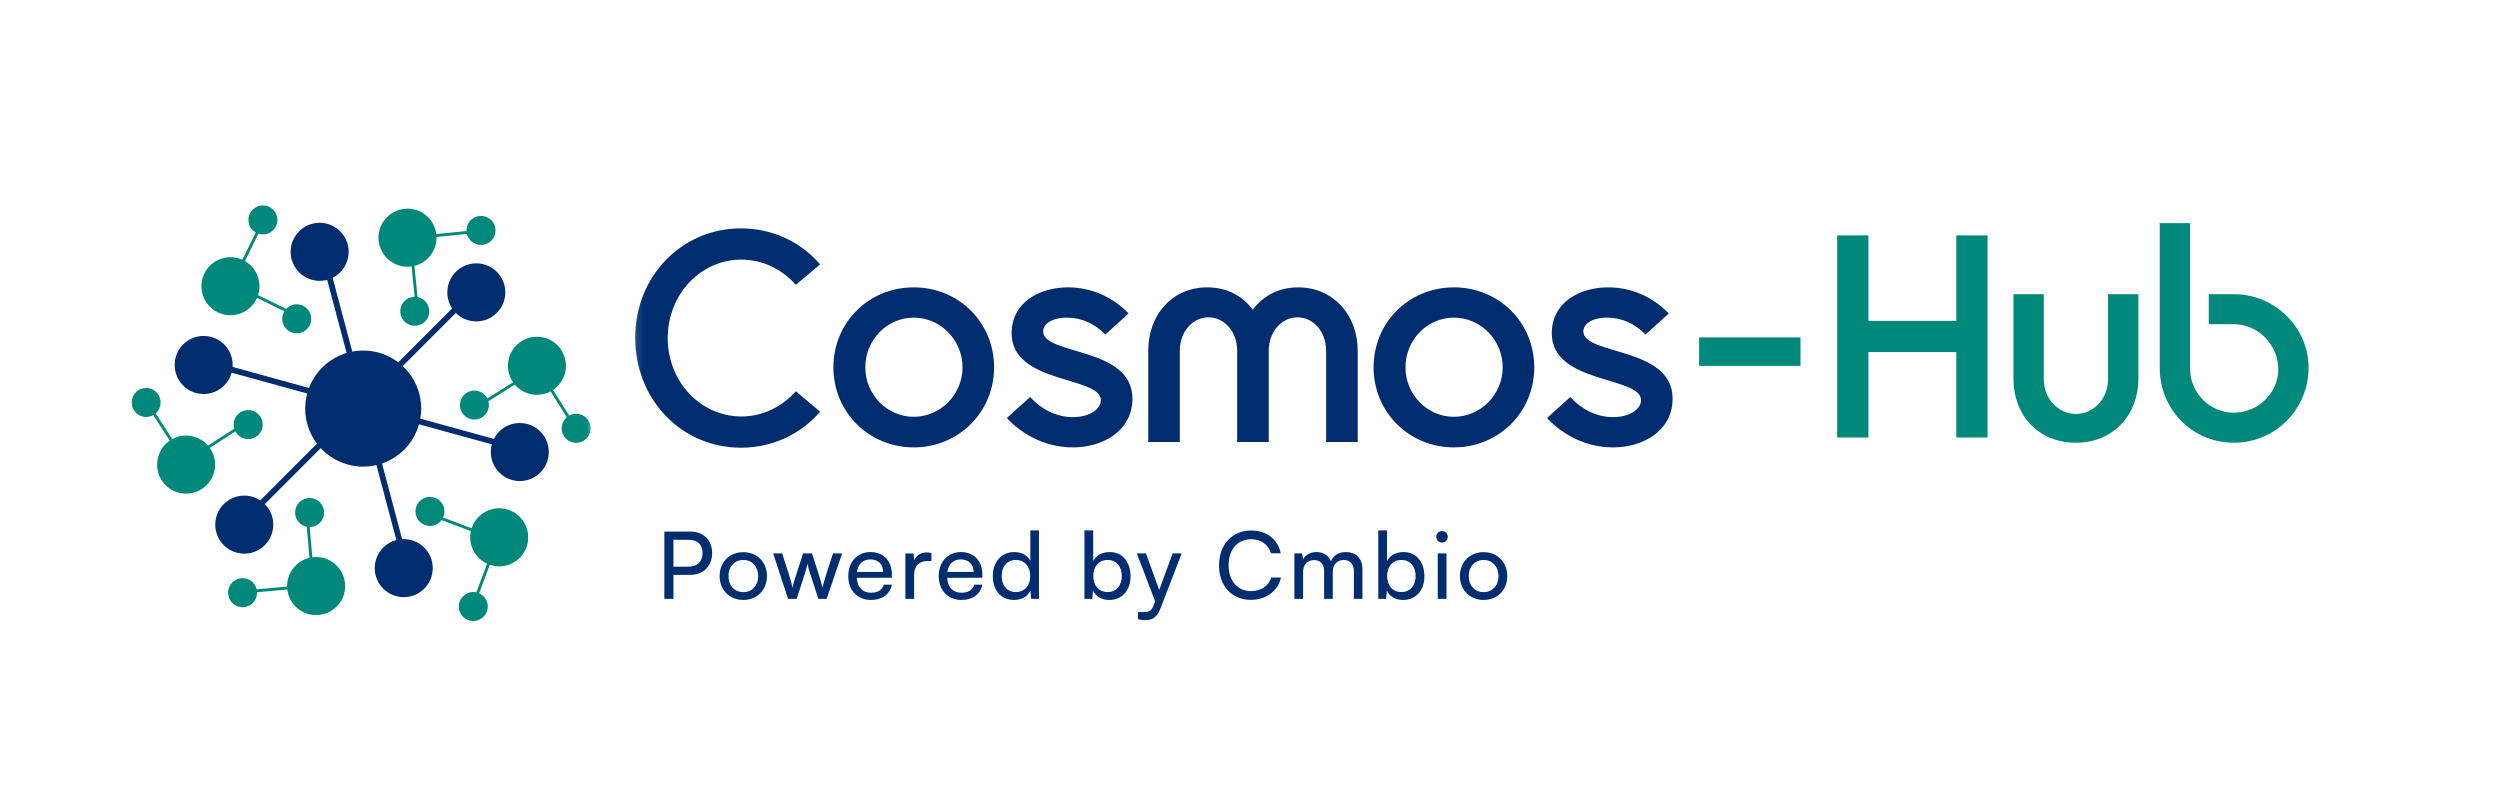 <svg width="309" height="100" viewBox="0 0 309 100" fill="none" xmlns="http://www.w3.org/2000/svg">
<mask id="mask0_1108_24817" style="mask-type:alpha" maskUnits="userSpaceOnUse" x="15" y="23" width="59" height="56">
<path d="M73.514 23.971H15.678V78.152H73.514V23.971Z" fill="#D9D9D9"/>
</mask>
<g mask="url(#mask0_1108_24817)">
<path d="M29.644 38.771C31.517 38.129 32.516 36.09 31.875 34.215C31.233 32.341 29.195 31.341 27.322 31.983C25.449 32.624 24.45 34.664 25.091 36.539C25.732 38.413 27.771 39.413 29.644 38.771Z" fill="#00897B"/>
<path d="M33.078 28.878C34.015 28.557 34.514 27.538 34.194 26.6C33.873 25.663 32.854 25.163 31.918 25.484C30.981 25.805 30.482 26.825 30.802 27.762C31.123 28.699 32.142 29.199 33.078 28.878Z" fill="#00897B"/>
<path d="M37.255 41.101C38.192 40.781 38.691 39.761 38.371 38.823C38.05 37.886 37.031 37.386 36.094 37.707C35.158 38.028 34.658 39.048 34.979 39.985C35.3 40.922 36.319 41.422 37.255 41.101Z" fill="#00897B"/>
<path d="M29.773 32.898L32.139 28.066" stroke="#00897B" stroke-width="0.359"/>
<path d="M31.359 36.419L36.188 38.787" stroke="#00897B" stroke-width="0.359"/>
<path d="M26.508 58.183C26.925 56.247 25.695 54.338 23.76 53.92C21.825 53.502 19.917 54.733 19.499 56.669C19.081 58.606 20.311 60.515 22.247 60.933C24.182 61.351 26.09 60.12 26.508 58.183Z" fill="#00897B"/>
<path d="M19.815 50.123C20.023 49.154 19.409 48.2 18.441 47.991C17.473 47.782 16.519 48.397 16.31 49.365C16.102 50.334 16.717 51.288 17.684 51.497C18.652 51.706 19.606 51.091 19.815 50.123Z" fill="#00897B"/>
<path d="M32.43 52.855C32.639 51.887 32.024 50.932 31.056 50.723C30.088 50.514 29.135 51.13 28.926 52.098C28.717 53.066 29.332 54.021 30.299 54.23C31.267 54.439 32.221 53.823 32.43 52.855Z" fill="#00897B"/>
<path d="M21.557 55.026L18.642 50.504" stroke="#00897B" stroke-width="0.359"/>
<path d="M25.383 55.497L29.902 52.581" stroke="#00897B" stroke-width="0.359"/>
<path d="M41.373 69.687C39.855 68.416 37.594 68.616 36.323 70.136C35.052 71.655 35.253 73.918 36.771 75.189C38.289 76.461 40.55 76.26 41.821 74.741C43.092 73.221 42.891 70.959 41.373 69.687Z" fill="#00897B"/>
<path d="M31.134 71.88C30.375 71.244 29.244 71.345 28.609 72.104C27.974 72.864 28.074 73.995 28.833 74.631C29.592 75.267 30.723 75.166 31.358 74.407C31.993 73.647 31.893 72.516 31.134 71.88Z" fill="#00897B"/>
<path d="M39.42 61.975C38.661 61.339 37.531 61.44 36.895 62.199C36.26 62.959 36.36 64.09 37.119 64.726C37.878 65.362 39.009 65.262 39.644 64.502C40.279 63.742 40.179 62.611 39.42 61.975Z" fill="#00897B"/>
<path d="M36.292 72.613L30.936 73.088" stroke="#00897B" stroke-width="0.359"/>
<path d="M38.477 69.44L38.001 64.08" stroke="#00897B" stroke-width="0.359"/>
<path d="M60.215 63.147C58.413 63.968 57.617 66.095 58.437 67.898C59.257 69.702 61.383 70.499 63.185 69.678C64.987 68.858 65.783 66.731 64.963 64.927C64.143 63.124 62.018 62.327 60.215 63.147Z" fill="#00897B"/>
<path d="M57.755 73.333C56.854 73.743 56.456 74.807 56.866 75.709C57.276 76.61 58.339 77.009 59.24 76.598C60.141 76.188 60.539 75.124 60.129 74.223C59.719 73.321 58.656 72.923 57.755 73.333Z" fill="#00897B"/>
<path d="M52.402 61.579C51.501 61.989 51.103 63.053 51.513 63.955C51.923 64.856 52.986 65.255 53.887 64.844C54.788 64.434 55.186 63.371 54.776 62.469C54.366 61.567 53.303 61.169 52.402 61.579Z" fill="#00897B"/>
<path d="M60.649 68.999L58.763 74.038" stroke="#00897B" stroke-width="0.359"/>
<path d="M58.731 65.65L53.696 63.763" stroke="#00897B" stroke-width="0.359"/>
<path d="M62.869 44.41C62.428 46.341 63.634 48.265 65.564 48.707C67.494 49.149 69.417 47.942 69.858 46.011C70.3 44.079 69.094 42.155 67.164 41.713C65.234 41.271 63.311 42.478 62.869 44.41Z" fill="#00897B"/>
<path d="M69.468 52.539C69.248 53.505 69.851 54.467 70.816 54.688C71.781 54.909 72.742 54.306 72.963 53.34C73.184 52.374 72.581 51.412 71.615 51.191C70.65 50.97 69.689 51.574 69.468 52.539Z" fill="#00897B"/>
<path d="M56.89 49.667C56.669 50.633 57.272 51.594 58.237 51.816C59.202 52.036 60.163 51.433 60.384 50.467C60.605 49.502 60.002 48.54 59.037 48.319C58.072 48.097 57.111 48.701 56.89 49.667Z" fill="#00897B"/>
<path d="M67.781 47.608L70.639 52.166" stroke="#00897B" stroke-width="0.359"/>
<path d="M63.965 47.117L59.41 49.977" stroke="#00897B" stroke-width="0.359"/>
<path d="M48.093 32.152C49.624 33.409 51.883 33.185 53.139 31.653C54.394 30.121 54.171 27.861 52.64 26.605C51.109 25.348 48.85 25.572 47.595 27.103C46.339 28.635 46.562 30.896 48.093 32.152Z" fill="#00897B"/>
<path d="M58.316 29.868C59.081 30.497 60.211 30.385 60.838 29.619C61.466 28.853 61.355 27.723 60.589 27.095C59.824 26.466 58.694 26.578 58.066 27.344C57.439 28.11 57.55 29.24 58.316 29.868Z" fill="#00897B"/>
<path d="M50.129 39.858C50.894 40.486 52.023 40.375 52.651 39.609C53.279 38.843 53.167 37.712 52.402 37.084C51.637 36.456 50.507 36.568 49.879 37.334C49.252 38.1 49.363 39.23 50.129 39.858Z" fill="#00897B"/>
<path d="M53.15 29.183L58.501 28.654" stroke="#00897B" stroke-width="0.359"/>
<path d="M50.996 32.372L51.524 37.727" stroke="#00897B" stroke-width="0.359"/>
<path d="M39.863 31.024L50.259 70.127" stroke="#002D70" stroke-width="0.718"/>
<path d="M25.267 44.768L64.342 55.53" stroke="#002D70" stroke-width="0.718"/>
<path d="M29.936 64.594L58.616 35.895" stroke="#002D70" stroke-width="0.718"/>
<path d="M25.174 48.699C27.154 48.699 28.759 47.093 28.759 45.111C28.759 43.13 27.154 41.524 25.174 41.524C23.194 41.524 21.589 43.13 21.589 45.111C21.589 47.093 23.194 48.699 25.174 48.699Z" fill="#002D70"/>
<path d="M30.192 68.432C32.172 68.432 33.777 66.826 33.777 64.844C33.777 62.863 32.172 61.257 30.192 61.257C28.212 61.257 26.607 62.863 26.607 64.844C26.607 66.826 28.212 68.432 30.192 68.432Z" fill="#002D70"/>
<path d="M49.903 73.808C51.883 73.808 53.488 72.201 53.488 70.22C53.488 68.239 51.883 66.633 49.903 66.633C47.923 66.633 46.318 68.239 46.318 70.22C46.318 72.201 47.923 73.808 49.903 73.808Z" fill="#002D70"/>
<path d="M64.248 59.459C66.227 59.459 67.832 57.852 67.832 55.871C67.832 53.89 66.227 52.284 64.248 52.284C62.268 52.284 60.663 53.89 60.663 55.871C60.663 57.852 62.268 59.459 64.248 59.459Z" fill="#002D70"/>
<path d="M58.871 39.725C60.851 39.725 62.456 38.118 62.456 36.137C62.456 34.156 60.851 32.55 58.871 32.55C56.892 32.55 55.287 34.156 55.287 36.137C55.287 38.118 56.892 39.725 58.871 39.725Z" fill="#002D70"/>
<path d="M44.892 57.674C48.852 57.674 52.062 54.462 52.062 50.499C52.062 46.537 48.852 43.325 44.892 43.325C40.932 43.325 37.722 46.537 37.722 50.499C37.722 54.462 40.932 57.674 44.892 57.674Z" fill="#002D70"/>
<path d="M39.509 34.712C41.489 34.712 43.094 33.106 43.094 31.125C43.094 29.144 41.489 27.538 39.509 27.538C37.529 27.538 35.924 29.144 35.924 31.125C35.924 33.106 37.529 34.712 39.509 34.712Z" fill="#002D70"/>
</g>
<mask id="mask1_1108_24817" style="mask-type:alpha" maskUnits="userSpaceOnUse" x="78" y="23" width="210" height="36">
<path d="M287.143 23.971H78.153V58.614H287.143V23.971Z" fill="#D9D9D9"/>
</mask>
<g mask="url(#mask1_1108_24817)">
<path d="M78.512 41.742C78.512 34.137 84.265 28.227 91.594 28.227C95.495 28.227 99.002 29.921 101.367 32.679L98.371 35.201C96.677 33.31 94.313 32.088 91.633 32.088C86.59 32.088 82.531 36.383 82.531 41.782C82.531 47.18 86.59 51.475 91.633 51.475C94.313 51.475 96.677 50.254 98.371 48.362L101.367 50.884C99.002 53.643 95.495 55.337 91.594 55.337C84.265 55.337 78.512 49.426 78.512 41.742ZM103.009 45.407C103.009 39.851 107.384 35.517 112.94 35.517C118.496 35.517 122.869 39.851 122.869 45.407C122.869 50.924 118.496 55.298 112.94 55.298C107.384 55.298 103.009 50.924 103.009 45.407ZM106.95 45.407C106.95 48.757 109.629 51.515 112.94 51.515C116.249 51.515 118.969 48.757 118.969 45.407C118.969 42.018 116.249 39.26 112.94 39.26C109.629 39.26 106.95 42.018 106.95 45.407ZM125.035 41.191C125.035 37.329 128.542 35.517 132.009 35.517C134.886 35.517 137.526 36.699 139.496 38.748L136.62 41.348C135.359 40.048 133.743 39.26 131.891 39.26C130 39.26 128.935 40.048 128.935 40.954C128.935 43.949 139.969 42.806 139.969 49.269C139.969 53.288 136.265 55.298 132.64 55.298C129.487 55.298 126.611 53.958 124.444 51.672L127.32 49.072C128.739 50.609 130.552 51.554 132.6 51.554C134.807 51.554 136.068 50.49 136.068 49.466C136.068 46.471 125.035 47.495 125.035 41.191ZM156.818 54.628H152.917V43.358C152.917 40.915 151.262 39.221 149.371 39.221C147.479 39.221 145.824 40.915 145.824 43.358V54.628H141.923V43.358C141.923 38.866 144.918 35.517 149.213 35.517C151.617 35.517 153.548 36.541 154.848 38.275C156.148 36.541 158.079 35.517 160.444 35.517C164.778 35.517 167.812 38.905 167.812 43.358V54.628H163.911V43.358C163.911 40.915 162.256 39.221 160.365 39.221C158.473 39.221 156.818 40.915 156.818 43.358V54.628ZM169.775 45.407C169.775 39.851 174.149 35.517 179.705 35.517C185.26 35.517 189.634 39.851 189.634 45.407C189.634 50.924 185.26 55.298 179.705 55.298C174.149 55.298 169.775 50.924 169.775 45.407ZM173.715 45.407C173.715 48.757 176.395 51.515 179.705 51.515C183.015 51.515 185.734 48.757 185.734 45.407C185.734 42.018 183.015 39.26 179.705 39.26C176.395 39.26 173.715 42.018 173.715 45.407ZM191.8 41.191C191.8 37.329 195.307 35.517 198.774 35.517C201.651 35.517 204.291 36.699 206.261 38.748L203.385 41.348C202.124 40.048 200.508 39.26 198.656 39.26C196.765 39.26 195.701 40.048 195.701 40.954C195.701 43.949 206.734 42.806 206.734 49.269C206.734 53.288 203.03 55.298 199.405 55.298C196.252 55.298 193.376 53.958 191.209 51.672L194.085 49.072C195.504 50.609 197.316 51.554 199.365 51.554C201.572 51.554 202.833 50.49 202.833 49.466C202.833 46.471 191.8 47.495 191.8 41.191Z" fill="#002D70"/>
<path d="M210.013 45.22V41.7H222.542V45.22H210.013Z" fill="#00897B"/>
<path d="M227.075 29.096H230.936V39.656H241.799V29.096H245.66V54.077H241.799V43.517H230.936V54.077H227.075V29.096ZM264.304 36.363V46.81C264.304 51.314 261.163 54.721 256.583 54.721C251.965 54.721 248.862 51.352 248.862 46.81V36.363H252.609V46.81C252.609 49.384 254.463 51.163 256.583 51.163C258.702 51.163 260.557 49.384 260.557 46.81V36.363H264.304ZM273.001 36.363H276.143C281.139 36.363 285.34 40.451 285.34 45.447C285.34 50.519 281.29 54.721 276.105 54.721C270.995 54.721 266.945 50.633 266.945 45.485V27.582H270.692V45.561C270.692 48.551 273.115 51.011 276.105 51.011C279.095 51.011 281.593 48.589 281.593 45.636C281.593 42.646 279.133 40.073 276.105 40.073H273.001V36.363Z" fill="#00897B"/>
</g>
<path d="M85.342 71.051H83.239V74.016H82.112V65.707H85.342C86.974 65.707 88.02 66.775 88.02 68.373C88.02 69.925 86.963 71.051 85.342 71.051ZM85.147 66.718H83.239V70.04H85.1C86.215 70.04 86.836 69.385 86.836 68.362C86.836 67.316 86.204 66.718 85.147 66.718ZM88.946 71.201C88.946 69.465 90.186 68.247 91.876 68.247C93.554 68.247 94.796 69.465 94.796 71.201C94.796 72.936 93.554 74.154 91.876 74.154C90.186 74.154 88.946 72.936 88.946 71.201ZM90.037 71.201C90.037 72.373 90.784 73.189 91.876 73.189C92.957 73.189 93.715 72.373 93.715 71.201C93.715 70.028 92.957 69.212 91.876 69.212C90.784 69.212 90.037 70.028 90.037 71.201ZM97.4 74.016L95.561 68.396H96.675L97.606 71.315C97.733 71.729 97.848 72.155 97.951 72.649C98.043 72.155 98.193 71.683 98.319 71.315L99.261 68.396H100.365L101.296 71.315C101.388 71.591 101.572 72.247 101.664 72.649C101.756 72.2 101.859 71.81 102.02 71.315L102.962 68.396H104.089L102.169 74.016H101.146L100.17 71.005C99.986 70.442 99.871 70.005 99.813 69.695C99.756 69.971 99.653 70.339 99.445 71.017L98.468 74.016H97.4ZM107.641 74.154C105.986 74.154 104.848 72.959 104.848 71.212C104.848 69.454 105.963 68.235 107.595 68.235C109.193 68.235 110.239 69.338 110.239 71.005V71.407L105.894 71.419C105.975 72.602 106.595 73.258 107.665 73.258C108.503 73.258 109.055 72.913 109.239 72.269H110.251C109.975 73.476 109.032 74.154 107.641 74.154ZM107.595 69.143C106.653 69.143 106.055 69.706 105.917 70.695H109.158C109.158 69.764 108.549 69.143 107.595 69.143ZM115.124 68.35V69.338H114.64C113.618 69.338 112.986 69.959 112.986 71.04V74.016H111.905V68.407H112.916L112.986 69.258C113.216 68.672 113.778 68.281 114.548 68.281C114.744 68.281 114.905 68.304 115.124 68.35ZM118.819 74.154C117.164 74.154 116.026 72.959 116.026 71.212C116.026 69.454 117.141 68.235 118.773 68.235C120.371 68.235 121.417 69.338 121.417 71.005V71.407L117.072 71.419C117.153 72.602 117.773 73.258 118.843 73.258C119.681 73.258 120.233 72.913 120.417 72.269H121.428C121.153 73.476 120.21 74.154 118.819 74.154ZM118.773 69.143C117.831 69.143 117.233 69.706 117.095 70.695H120.336C120.336 69.764 119.727 69.143 118.773 69.143ZM125.336 74.154C123.704 74.154 122.715 72.936 122.715 71.223C122.715 69.5 123.715 68.235 125.382 68.235C126.244 68.235 126.968 68.615 127.347 69.304V65.557H128.416V74.016H127.45L127.358 72.993C126.991 73.763 126.232 74.154 125.336 74.154ZM125.554 73.177C126.657 73.177 127.335 72.361 127.335 71.189C127.335 70.04 126.657 69.212 125.554 69.212C124.451 69.212 123.807 70.04 123.807 71.189C123.807 72.35 124.451 73.177 125.554 73.177ZM135.014 74.016H134.036V65.557H135.117V69.362C135.485 68.626 136.243 68.235 137.163 68.235C138.772 68.235 139.737 69.5 139.737 71.235C139.737 72.936 138.726 74.154 137.094 74.154C136.209 74.154 135.462 73.763 135.094 72.993L135.014 74.016ZM135.129 71.189C135.129 72.361 135.795 73.177 136.898 73.177C138.002 73.177 138.657 72.35 138.657 71.189C138.657 70.04 138.002 69.212 136.898 69.212C135.795 69.212 135.129 70.04 135.129 71.189ZM140.657 76.534V75.648H141.381C141.898 75.648 142.312 75.568 142.576 74.855L142.772 74.315L140.507 68.396H141.645L143.277 72.925L144.943 68.396H146.058L143.403 75.28C143.024 76.246 142.461 76.648 141.599 76.648C141.243 76.648 140.944 76.602 140.657 76.534ZM154.615 74.142C152.248 74.142 150.673 72.442 150.673 69.867C150.673 67.304 152.293 65.569 154.672 65.569C156.545 65.569 157.983 66.683 158.293 68.385H157.086C156.776 67.304 155.845 66.649 154.638 66.649C152.96 66.649 151.857 67.913 151.857 69.856C151.857 71.798 152.96 73.062 154.638 73.062C155.856 73.062 156.821 72.407 157.132 71.385H158.327C157.971 73.039 156.488 74.142 154.615 74.142ZM161.064 74.016H159.984V68.396H160.95L161.053 69.132C161.34 68.603 161.938 68.235 162.731 68.235C163.605 68.235 164.225 68.672 164.512 69.373C164.777 68.672 165.455 68.235 166.328 68.235C167.616 68.235 168.397 69.04 168.397 70.339V74.016H167.34V70.603C167.34 69.718 166.845 69.212 166.087 69.212C165.271 69.212 164.731 69.787 164.731 70.683V74.016H163.662V70.591C163.662 69.706 163.179 69.224 162.42 69.224C161.605 69.224 161.064 69.787 161.064 70.683V74.016ZM171.331 74.016H170.354V65.557H171.435V69.362C171.803 68.626 172.561 68.235 173.48 68.235C175.089 68.235 176.055 69.5 176.055 71.235C176.055 72.936 175.044 74.154 173.412 74.154C172.526 74.154 171.78 73.763 171.412 72.993L171.331 74.016ZM171.446 71.189C171.446 72.361 172.113 73.177 173.216 73.177C174.319 73.177 174.975 72.35 174.975 71.189C174.975 70.04 174.319 69.212 173.216 69.212C172.113 69.212 171.446 70.04 171.446 71.189ZM178.234 67.063C177.843 67.063 177.522 66.741 177.522 66.35C177.522 65.948 177.843 65.638 178.234 65.638C178.625 65.638 178.947 65.948 178.947 66.35C178.947 66.741 178.625 67.063 178.234 67.063ZM177.706 74.016V68.396H178.786V74.016H177.706ZM180.446 71.201C180.446 69.465 181.687 68.247 183.377 68.247C185.055 68.247 186.296 69.465 186.296 71.201C186.296 72.936 185.055 74.154 183.377 74.154C181.687 74.154 180.446 72.936 180.446 71.201ZM181.538 71.201C181.538 72.373 182.285 73.189 183.377 73.189C184.457 73.189 185.216 72.373 185.216 71.201C185.216 70.028 184.457 69.212 183.377 69.212C182.285 69.212 181.538 70.028 181.538 71.201Z" fill="#002D70"/>
</svg>
